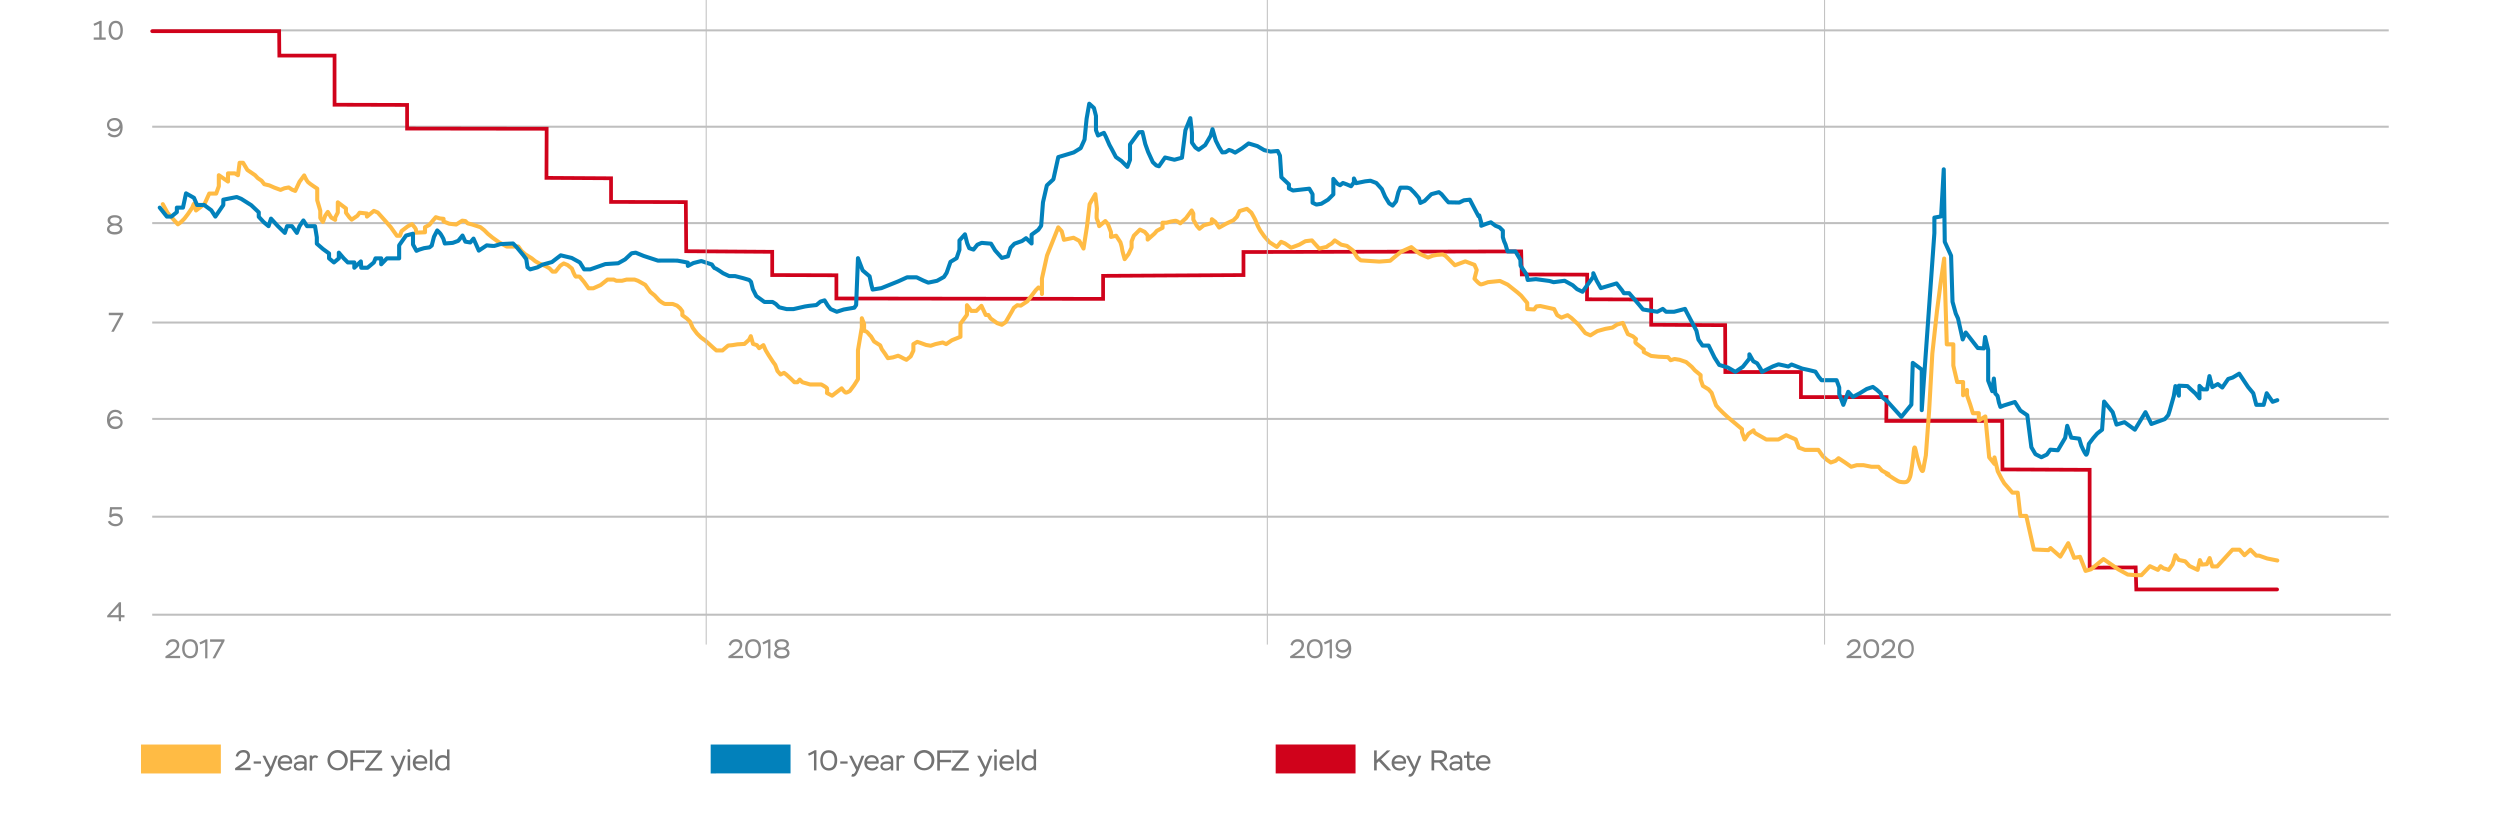 <?xml version="1.0" encoding="utf-8"?>
<!-- Generator: Adobe Illustrator 25.0.0, SVG Export Plug-In . SVG Version: 6.00 Build 0)  -->
<svg version="1.1" xmlns="http://www.w3.org/2000/svg" xmlns:xlink="http://www.w3.org/1999/xlink" x="0px" y="0px"
	 viewBox="0 0 1227 404" style="enable-background:new 0 0 1227 404;" xml:space="preserve">
<style type="text/css">
	.st0{fill:none;stroke:#BFBFBF;stroke-miterlimit:10;}
	.st1{fill:#D0021B;}
	.st2{fill:#0281BB;}
	.st3{fill:#FFBB44;}
	.st4{fill:none;stroke:#D0021B;stroke-width:1.839;stroke-linecap:round;stroke-miterlimit:10;}
	.st5{fill:#898989;}
	.st6{fill:#727272;}
	.st7{fill:none;stroke:#FFBB44;stroke-width:2;stroke-linecap:round;stroke-linejoin:round;stroke-miterlimit:10;}
	.st8{fill:none;stroke:#0281BB;stroke-width:2;stroke-linecap:round;stroke-linejoin:round;stroke-miterlimit:10;}
	.st9{fill:none;stroke:#BFBFBF;stroke-width:0.5;stroke-linecap:square;stroke-miterlimit:10;}
</style>
<g id="Layer_1">
	<path class="st0" d="M74.7,205.6h1097.7"/>
	<path class="st0" d="M74.7,253.6h1097.7"/>
	<path class="st0" d="M74.7,158.3h1097.7"/>
	<path class="st0" d="M74.7,109.5h1097.7"/>
	<path class="st0" d="M74.7,62.2h1097.7"/>
	<path class="st0" d="M74.7,14.9h1097.7"/>
	<path class="st0" d="M74.7,301.7h1098.7"/>
	<path class="st1" d="M665.3,365.4h-39.2v14.2h39.2V365.4z"/>
	<path class="st2" d="M388,365.4h-39.2v14.2H388V365.4z"/>
	<path class="st3" d="M108.4,365.4H69.2v14.2h39.2V365.4z"/>
	<path class="st4" d="M74.7,15.3H137l0.1,12l27.1,0l0,24.1l35.6,0.1v11.6l68.5,0.1l-0.1,24.1l31.7,0.2v11.6l36.7,0.1l0.2,24.1
		l42.2,0.3v11.4l31.5,0.1v11.4l130.9,0.2v-11.3l68.9-0.4v-11.3l136.3-0.3l0.3,11.3l32.1,0.1l-0.1,12.1l31.5,0.1v12.4l36.3,0.2
		l0.1,23h37.1v12.3h42l-0.1,11.7h56.9l0.1,23.8l42.8,0.2l0,48l22.6-0.1l0.3,10.8h69.1"/>
	<g>
		<path class="st5" d="M81.4,316.5c0.3-1.5,1.5-2.8,3.5-2.8c1.9,0,3.1,1.1,3.1,2.8c0,2.3-2.2,3.8-3.7,4.8l-1,0.6h5.1v1.1h-7.2v-0.9
			l2-1.3c1.7-1.1,3.6-2.4,3.6-4.2c0-1.3-0.9-1.7-1.9-1.7c-1.6,0-2.3,1.1-2.5,2L81.4,316.5z"/>
		<path class="st5" d="M93.3,313.7c2.7,0,3.9,1.8,3.9,4.7c0,2.7-1.2,4.7-3.9,4.7c-2.5,0-3.9-2-3.9-4.7S90.6,313.7,93.3,313.7z
			 M93.3,322c1.9,0,2.7-1.4,2.7-3.6s-0.8-3.6-2.7-3.6c-1.9,0-2.7,1.4-2.7,3.6C90.6,320.7,91.6,322,93.3,322z"/>
		<path class="st5" d="M101,313.8h0.8v9.3h-1.1v-7.9l-2.4,1.1l-0.4-1L101,313.8z"/>
		<path class="st5" d="M103.2,313.8h7v0.8l-4.6,8.5h-1.3l4.4-8.1h-5.6V313.8z"/>
	</g>
	<g>
		<path class="st5" d="M357.7,316.5c0.3-1.5,1.5-2.8,3.5-2.8c1.9,0,3.1,1.1,3.1,2.8c0,2.3-2.2,3.8-3.7,4.8l-1,0.6h5.1v1.1h-7.2v-0.9
			l2-1.3c1.7-1.1,3.6-2.4,3.6-4.2c0-1.3-0.9-1.7-1.9-1.7c-1.6,0-2.3,1.1-2.5,2L357.7,316.5z"/>
		<path class="st5" d="M369.6,313.7c2.7,0,3.9,1.8,3.9,4.7c0,2.7-1.2,4.7-3.9,4.7c-2.5,0-3.9-2-3.9-4.7S366.9,313.7,369.6,313.7z
			 M369.6,322c1.9,0,2.7-1.4,2.7-3.6s-0.8-3.6-2.7-3.6c-1.9,0-2.7,1.4-2.7,3.6C366.9,320.7,367.9,322,369.6,322z"/>
		<path class="st5" d="M377.3,313.8h0.8v9.3h-1.1v-7.9l-2.4,1.1l-0.4-1L377.3,313.8z"/>
		<path class="st5" d="M379.9,320.6c0-1.1,0.7-1.9,1.8-2.3c-1.1-0.4-1.5-1.2-1.5-2.1c0-1.5,1.3-2.5,3.5-2.5c2.3,0,3.5,1,3.5,2.5
			c0,0.9-0.6,1.6-1.5,2c1.3,0.4,1.8,1.2,1.8,2.3c0,1.7-1.5,2.7-3.8,2.7C381.3,323.2,379.9,322.2,379.9,320.6z M383.6,318.8
			c-1.4,0-2.5,0.7-2.5,1.6c0,1,0.9,1.6,2.6,1.6c1.7,0,2.6-0.6,2.6-1.6c0-1-1-1.6-2.4-1.6H383.6z M383.9,317.8c1.1,0,2.1-0.6,2.1-1.5
			c0-1-0.8-1.5-2.3-1.5c-1.5,0-2.3,0.5-2.3,1.5c0,0.9,0.9,1.5,2.1,1.5H383.9z"/>
	</g>
	<g>
		<path class="st5" d="M633.4,316.5c0.3-1.5,1.5-2.8,3.5-2.8c1.9,0,3.1,1.1,3.1,2.8c0,2.3-2.2,3.8-3.7,4.8l-1,0.6h5.1v1.1h-7.2v-0.9
			l2-1.3c1.7-1.1,3.6-2.4,3.6-4.2c0-1.3-0.9-1.7-1.9-1.7c-1.6,0-2.3,1.1-2.5,2L633.4,316.5z"/>
		<path class="st5" d="M645.3,313.7c2.7,0,3.9,1.8,3.9,4.7c0,2.7-1.2,4.7-3.9,4.7c-2.5,0-3.9-2-3.9-4.7S642.6,313.7,645.3,313.7z
			 M645.3,322c1.9,0,2.7-1.4,2.7-3.6s-0.8-3.6-2.7-3.6c-1.9,0-2.7,1.4-2.7,3.6C642.6,320.7,643.6,322,645.3,322z"/>
		<path class="st5" d="M652.9,313.8h0.8v9.3h-1.1v-7.9l-2.4,1.1l-0.4-1L652.9,313.8z"/>
		<path class="st5" d="M659.1,323.2c-1.6,0-2.8-0.7-3.3-1.6l0.9-0.7c0.5,0.7,1.5,1.2,2.5,1.2c1.7,0,2.9-1.5,2.8-3.5
			c-0.4,0.9-1.5,1.7-3,1.7c-2,0-3.5-1.3-3.5-3.2c0-2.1,1.6-3.4,3.9-3.4c2.3,0,3.8,1.6,3.8,4.6C663.2,321.5,661.5,323.2,659.1,323.2z
			 M659.2,314.8c-1.6,0-2.6,0.8-2.6,2.2c0,1.3,1,2.1,2.5,2.1c1.5,0,2.4-1.1,2.6-2.1C661.6,315.9,660.9,314.8,659.2,314.8z"/>
	</g>
	<g>
		<path class="st5" d="M906.5,316.5c0.3-1.5,1.5-2.8,3.5-2.8c1.9,0,3.1,1.1,3.1,2.8c0,2.3-2.2,3.8-3.7,4.8l-1,0.6h5.1v1.1h-7.2v-0.9
			l2-1.3c1.7-1.1,3.6-2.4,3.6-4.2c0-1.3-0.9-1.7-1.9-1.7c-1.6,0-2.3,1.1-2.5,2L906.5,316.5z"/>
		<path class="st5" d="M918.4,313.7c2.7,0,3.9,1.8,3.9,4.7c0,2.7-1.2,4.7-3.9,4.7c-2.5,0-3.9-2-3.9-4.7S915.7,313.7,918.4,313.7z
			 M918.4,322c1.9,0,2.7-1.4,2.7-3.6s-0.8-3.6-2.7-3.6c-1.9,0-2.7,1.4-2.7,3.6C915.7,320.7,916.7,322,918.4,322z"/>
		<path class="st5" d="M923.5,316.5c0.3-1.5,1.5-2.8,3.5-2.8c1.9,0,3.1,1.1,3.1,2.8c0,2.3-2.2,3.8-3.7,4.8l-1,0.6h5.1v1.1h-7.2v-0.9
			l2-1.3c1.7-1.1,3.6-2.4,3.6-4.2c0-1.3-0.9-1.7-1.9-1.7c-1.6,0-2.3,1.1-2.5,2L923.5,316.5z"/>
		<path class="st5" d="M935.4,313.7c2.7,0,3.9,1.8,3.9,4.7c0,2.7-1.2,4.7-3.9,4.7c-2.5,0-3.9-2-3.9-4.7S932.8,313.7,935.4,313.7z
			 M935.5,322c1.9,0,2.7-1.4,2.7-3.6s-0.8-3.6-2.7-3.6c-1.9,0-2.7,1.4-2.7,3.6C932.7,320.7,933.7,322,935.5,322z"/>
	</g>
	<g>
		<path class="st6" d="M674.4,368.3h1.3v4.7l5-4.7h1.7l-4.6,4.4l5,5.4H681l-4.2-4.5l-1.1,1v3.5h-1.3V368.3z"/>
		<path class="st6" d="M689.8,376.7c-0.7,1-1.7,1.5-2.9,1.5c-2.3,0-3.9-1.5-3.9-3.8c0-2.1,1.3-3.8,3.7-3.8c1.9,0,3.4,1.3,3.4,3.3
			c0,0.2,0,0.6-0.1,0.9h-5.7c0.1,1.5,1.2,2.3,2.7,2.3c0.9,0,1.7-0.5,2.1-1.1L689.8,376.7z M684.3,373.7h4.6c-0.1-1.3-0.9-2-2.2-2
			C685.3,371.7,684.5,372.6,684.3,373.7z"/>
		<path class="st6" d="M691.7,379.8c0.1,0,0.2,0.1,0.3,0.1c0.5,0,0.9-0.4,1.4-1.5l0.2-0.5l-3.5-7h1.4l2.7,5.5l2.1-5.5h1.3l-2.8,7.2
			c-1,2.5-1.8,3.1-2.8,3.1c-0.3,0-0.6-0.1-0.8-0.2L691.7,379.8z"/>
		<path class="st6" d="M702.6,378.1v-9.8h3.8c3,0,3.8,1.4,3.8,2.9c0,1.4-1,2.5-2.4,2.8l3.1,4.1h-1.6l-2.9-3.8h-2.5v3.8H702.6z
			 M703.9,369.5v3.6h2.5c1.5,0,2.5-0.7,2.5-1.8c0-1-0.6-1.8-2.5-1.8H703.9z"/>
		<path class="st6" d="M717.7,373.6v4.5h-1.2V377c-0.4,0.6-1.3,1.2-2.5,1.2c-1.6,0-2.6-0.9-2.6-2.2c0-1.6,1.5-2.3,3.4-2.3
			c0.7,0,1.4,0.1,1.8,0.2c0-1.5-0.6-2.2-2-2.2c-1,0-1.5,0.3-1.8,1h-1.2c0.3-1.3,1.5-2.1,3.2-2.1
			C716.7,370.6,717.7,371.7,717.7,373.6z M716.5,375.7v-0.7c-0.4-0.1-1-0.2-1.6-0.2c-1.5,0-2.4,0.3-2.4,1.2c0,0.8,0.7,1.2,1.7,1.2
			C715.5,377.1,716.3,376.3,716.5,375.7z"/>
		<path class="st6" d="M718.5,370.8h1.5v-1.9h1.2v1.9h2.5v1.1h-2.5v3.2c0,1.4,0.4,1.9,1.3,1.9c0.5,0,0.9-0.2,1.3-0.5l0.5,0.9
			c-0.4,0.5-1.1,0.8-2.1,0.8c-1.4,0-2.2-1-2.2-2.7v-3.5h-1.5V370.8z"/>
		<path class="st6" d="M731.2,376.7c-0.7,1-1.7,1.5-2.9,1.5c-2.3,0-3.9-1.5-3.9-3.8c0-2.1,1.3-3.8,3.7-3.8c1.9,0,3.4,1.3,3.4,3.3
			c0,0.2,0,0.6-0.1,0.9h-5.7c0.1,1.5,1.2,2.3,2.7,2.3c0.9,0,1.7-0.5,2.1-1.1L731.2,376.7z M725.7,373.7h4.6c-0.1-1.3-0.9-2-2.2-2
			C726.7,371.7,725.9,372.6,725.7,373.7z"/>
	</g>
	<g>
		<g>
			<path class="st6" d="M399.9,368.2h0.8v9.9h-1.2v-8.4l-2.5,1.2l-0.4-1L399.9,368.2z"/>
			<path class="st6" d="M406.7,368.2c2.8,0,4.2,1.9,4.2,5c0,2.9-1.3,5-4.1,5c-2.7,0-4.2-2.1-4.2-5S403.9,368.2,406.7,368.2z
				 M406.7,377c2,0,2.9-1.4,2.9-3.8c0-2.4-0.9-3.8-2.9-3.8c-2,0-2.9,1.5-2.9,3.8C403.8,375.6,404.9,377,406.7,377z"/>
			<path class="st6" d="M412.4,373.7h3.6v1.1h-3.6V373.7z"/>
			<path class="st6" d="M418.3,379.8c0.1,0,0.2,0.1,0.3,0.1c0.5,0,0.9-0.4,1.4-1.5l0.2-0.5l-3.5-7h1.4l2.7,5.5l2.1-5.5h1.3l-2.8,7.2
				c-1,2.5-1.8,3.1-2.8,3.1c-0.3,0-0.6-0.1-0.8-0.2L418.3,379.8z"/>
			<path class="st6" d="M431,376.7c-0.7,1-1.7,1.5-2.9,1.5c-2.3,0-3.9-1.5-3.9-3.8c0-2.1,1.3-3.8,3.7-3.8c1.9,0,3.4,1.3,3.4,3.3
				c0,0.2,0,0.6-0.1,0.9h-5.7c0.1,1.5,1.2,2.3,2.7,2.3c0.9,0,1.7-0.5,2.1-1.1L431,376.7z M425.5,373.7h4.6c-0.1-1.3-0.9-2-2.2-2
				C426.5,371.7,425.7,372.6,425.5,373.7z"/>
			<path class="st6" d="M438.4,373.6v4.5h-1.2V377c-0.4,0.6-1.3,1.2-2.5,1.2c-1.6,0-2.6-0.9-2.6-2.2c0-1.6,1.5-2.3,3.4-2.3
				c0.7,0,1.4,0.1,1.8,0.2c0-1.5-0.6-2.2-2-2.2c-1,0-1.5,0.3-1.8,1h-1.2c0.3-1.3,1.5-2.1,3.2-2.1
				C437.4,370.6,438.4,371.7,438.4,373.6z M437.2,375.7v-0.7c-0.4-0.1-1-0.2-1.6-0.2c-1.5,0-2.4,0.3-2.4,1.2c0,0.8,0.7,1.2,1.7,1.2
				C436.2,377.1,437,376.3,437.2,375.7z"/>
			<path class="st6" d="M440,370.8h1.2v0.6c0.3-0.5,0.9-0.7,1.5-0.7c0.7,0,1.2,0.3,1.5,0.7l-0.7,0.8c-0.2-0.2-0.4-0.4-0.9-0.4
				c-0.6,0-1.2,0.5-1.4,1.3v5.1H440V370.8z"/>
			<path class="st6" d="M453.6,368.1c2.8,0,5,2.1,5,5c0,2.9-2.2,5-5,5c-2.8,0-5-2.1-5-5C448.6,370.3,450.8,368.1,453.6,368.1z
				 M453.6,377c2.1,0,3.6-1.6,3.6-3.8c0-2.2-1.7-3.8-3.6-3.8c-2,0-3.7,1.6-3.7,3.8C450,375.4,451.6,377,453.6,377z"/>
			<path class="st6" d="M460.1,368.3h7v1.2h-5.8v3.4h5.4v1.2h-5.4v4.1h-1.3V368.3z"/>
			<path class="st6" d="M467.3,368.3h8v0.9l-6.4,7.8h6.6v1.2H467v-0.9l6.4-7.8h-6.1V368.3z"/>
			<path class="st6" d="M481.2,379.8c0.1,0,0.2,0.1,0.3,0.1c0.5,0,0.9-0.4,1.4-1.5l0.2-0.5l-3.5-7h1.4l2.7,5.5l2.1-5.5h1.3l-2.8,7.2
				c-1,2.5-1.8,3.1-2.8,3.1c-0.3,0-0.6-0.1-0.8-0.2L481.2,379.8z"/>
			<path class="st6" d="M488.6,367.7c0.4,0,0.7,0.3,0.7,0.7c0,0.4-0.3,0.7-0.7,0.7c-0.4,0-0.8-0.3-0.8-0.7
				C487.8,368,488.2,367.7,488.6,367.7z M488,370.8h1.2v7.3H488V370.8z"/>
			<path class="st6" d="M497.3,376.7c-0.7,1-1.7,1.5-2.9,1.5c-2.3,0-3.9-1.5-3.9-3.8c0-2.1,1.3-3.8,3.7-3.8c1.9,0,3.4,1.3,3.4,3.3
				c0,0.2,0,0.6-0.1,0.9h-5.7c0.1,1.5,1.2,2.3,2.7,2.3c0.9,0,1.7-0.5,2.1-1.1L497.3,376.7z M491.8,373.7h4.6c-0.1-1.3-0.9-2-2.2-2
				C492.8,371.7,492,372.6,491.8,373.7z"/>
			<path class="st6" d="M499,367.9h1.2v10.2H499V367.9z"/>
			<path class="st6" d="M507.3,377.2c-0.3,0.4-1.1,1-2.3,1c-2.1,0-3.6-1.4-3.6-3.8c0-2.3,1.7-3.8,3.7-3.8c1.1,0,1.7,0.3,2.2,0.7
				v-3.5h1.2v10.2h-1.2V377.2z M507.3,375.7v-2.9c-0.4-0.7-1.1-1-2-1c-1.4,0-2.6,1-2.6,2.7c0,1.7,1,2.7,2.5,2.7
				C506.3,377.1,507.1,376.3,507.3,375.7z"/>
		</g>
	</g>
	<g>
		<g>
			<path class="st6" d="M115.7,371.1c0.3-1.6,1.6-3,3.8-3c2.1,0,3.2,1.2,3.2,2.9c0,2.4-2.3,4.1-4,5.1l-1.1,0.7h5.4v1.2h-7.6v-1
				l2.1-1.4c1.8-1.2,3.9-2.5,3.9-4.5c0-1.4-0.9-1.8-2-1.8c-1.7,0-2.4,1.2-2.6,2.1L115.7,371.1z"/>
			<path class="st6" d="M124.5,373.7h3.6v1.1h-3.6V373.7z"/>
			<path class="st6" d="M130.4,379.8c0.1,0,0.2,0.1,0.3,0.1c0.5,0,0.9-0.4,1.4-1.5l0.2-0.5l-3.5-7h1.4l2.7,5.5l2.1-5.5h1.3l-2.8,7.2
				c-1,2.5-1.8,3.1-2.8,3.1c-0.3,0-0.6-0.1-0.8-0.2L130.4,379.8z"/>
			<path class="st6" d="M143.1,376.7c-0.7,1-1.7,1.5-2.9,1.5c-2.3,0-3.9-1.5-3.9-3.8c0-2.1,1.3-3.8,3.7-3.8c1.9,0,3.4,1.3,3.4,3.3
				c0,0.2,0,0.6-0.1,0.9h-5.7c0.1,1.5,1.2,2.3,2.7,2.3c0.9,0,1.7-0.5,2.1-1.1L143.1,376.7z M137.6,373.7h4.6c-0.1-1.3-0.9-2-2.2-2
				C138.6,371.7,137.8,372.6,137.6,373.7z"/>
			<path class="st6" d="M150.5,373.6v4.5h-1.2V377c-0.4,0.6-1.3,1.2-2.5,1.2c-1.6,0-2.6-0.9-2.6-2.2c0-1.6,1.5-2.3,3.4-2.3
				c0.7,0,1.4,0.1,1.8,0.2c0-1.5-0.6-2.2-2-2.2c-1,0-1.5,0.3-1.8,1h-1.2c0.3-1.3,1.5-2.1,3.2-2.1
				C149.5,370.6,150.5,371.7,150.5,373.6z M149.3,375.7v-0.7c-0.4-0.1-1-0.2-1.6-0.2c-1.5,0-2.4,0.3-2.4,1.2c0,0.8,0.7,1.2,1.7,1.2
				C148.3,377.1,149.1,376.3,149.3,375.7z"/>
			<path class="st6" d="M152,370.8h1.2v0.6c0.3-0.5,0.9-0.7,1.5-0.7c0.7,0,1.2,0.3,1.5,0.7l-0.7,0.8c-0.2-0.2-0.4-0.4-0.9-0.4
				c-0.6,0-1.2,0.5-1.4,1.3v5.1H152V370.8z"/>
			<path class="st6" d="M165.7,368.1c2.8,0,5,2.1,5,5c0,2.9-2.2,5-5,5c-2.8,0-5-2.1-5-5C160.7,370.3,162.9,368.1,165.7,368.1z
				 M165.7,377c2.1,0,3.6-1.6,3.6-3.8c0-2.2-1.7-3.8-3.6-3.8c-2,0-3.7,1.6-3.7,3.8C162,375.4,163.7,377,165.7,377z"/>
			<path class="st6" d="M172.1,368.3h7v1.2h-5.8v3.4h5.4v1.2h-5.4v4.1h-1.3V368.3z"/>
			<path class="st6" d="M179.4,368.3h8v0.9l-6.4,7.8h6.6v1.2h-8.4v-0.9l6.4-7.8h-6.1V368.3z"/>
			<path class="st6" d="M193.3,379.8c0.1,0,0.2,0.1,0.3,0.1c0.5,0,0.9-0.4,1.4-1.5l0.2-0.5l-3.5-7h1.4l2.7,5.5l2.1-5.5h1.3l-2.8,7.2
				c-1,2.5-1.8,3.1-2.8,3.1c-0.3,0-0.6-0.1-0.8-0.2L193.3,379.8z"/>
			<path class="st6" d="M200.7,367.7c0.4,0,0.7,0.3,0.7,0.7c0,0.4-0.3,0.7-0.7,0.7c-0.4,0-0.8-0.3-0.8-0.7
				C199.9,368,200.2,367.7,200.7,367.7z M200.1,370.8h1.2v7.3h-1.2V370.8z"/>
			<path class="st6" d="M209.4,376.7c-0.7,1-1.7,1.5-2.9,1.5c-2.3,0-3.9-1.5-3.9-3.8c0-2.1,1.3-3.8,3.7-3.8c1.9,0,3.4,1.3,3.4,3.3
				c0,0.2,0,0.6-0.1,0.9h-5.7c0.1,1.5,1.2,2.3,2.7,2.3c0.9,0,1.7-0.5,2.1-1.1L209.4,376.7z M203.9,373.7h4.6c-0.1-1.3-0.9-2-2.2-2
				C204.9,371.7,204.1,372.6,203.9,373.7z"/>
			<path class="st6" d="M211,367.9h1.2v10.2H211V367.9z"/>
			<path class="st6" d="M219.4,377.2c-0.3,0.4-1.1,1-2.3,1c-2.1,0-3.6-1.4-3.6-3.8c0-2.3,1.7-3.8,3.7-3.8c1.1,0,1.7,0.3,2.2,0.7
				v-3.5h1.2v10.2h-1.2V377.2z M219.4,375.7v-2.9c-0.4-0.7-1.1-1-2-1c-1.4,0-2.6,1-2.6,2.7c0,1.7,1,2.7,2.5,2.7
				C218.4,377.1,219.2,376.3,219.4,375.7z"/>
		</g>
	</g>
	<g>
		<path class="st5" d="M54,248.9h5.8v1.1H55l-0.3,2.5c0.4-0.3,1.1-0.5,2.1-0.5c2.2,0,3.5,1.3,3.5,3.1c0,1.8-1.5,3.2-3.6,3.2
			c-1.7,0-3.2-0.8-3.8-2.3l1.1-0.4c0.4,0.8,1.3,1.6,2.7,1.6c1.6,0,2.4-0.9,2.4-2c0-1.2-1-2-2.6-2c-0.9,0-1.5,0.3-2,0.8l-0.9-0.3
			L54,248.9z"/>
	</g>
	<g>
		<path class="st5" d="M58.2,303h-5.6v-0.8l5.8-6.6h1v6.3h1.7v1.1h-1.7v1.9h-1.1V303z M58.2,301.9v-4.4l-4.1,4.4H58.2z"/>
	</g>
	<g>
		<path class="st5" d="M56.6,201.1c1.6,0,2.8,0.7,3.3,1.8l-0.9,0.6c-0.5-0.8-1.3-1.3-2.4-1.3c-1.6,0-2.9,1.3-2.9,3.6
			c0.5-1,1.7-1.5,3-1.5c2.2,0,3.5,1.3,3.5,3.1c0,1.9-1.6,3.2-3.7,3.2c-2.5,0-4-1.6-4-4.5C52.5,202.7,54.4,201.1,56.6,201.1z
			 M56.6,209.4c1.4,0,2.5-0.8,2.5-2c0-1.3-1-2-2.3-2c-1.7,0-2.7,1-2.8,1.8C54.1,208.4,55,209.4,56.6,209.4z"/>
	</g>
	<g>
		<path class="st5" d="M53.5,153.5h7v0.8l-4.6,8.5h-1.3l4.4-8.1h-5.6V153.5z"/>
	</g>
	<g>
		<path class="st5" d="M52.5,112.5c0-1.1,0.7-1.9,1.8-2.3c-1.1-0.4-1.5-1.2-1.5-2.1c0-1.5,1.3-2.5,3.5-2.5c2.3,0,3.5,1,3.5,2.5
			c0,0.9-0.6,1.6-1.5,2c1.3,0.4,1.8,1.2,1.8,2.3c0,1.7-1.5,2.7-3.8,2.7C54,115.1,52.5,114.1,52.5,112.5z M56.2,110.7
			c-1.4,0-2.5,0.7-2.5,1.6c0,1,0.9,1.6,2.6,1.6c1.7,0,2.6-0.6,2.6-1.6c0-1-1-1.6-2.4-1.6H56.2z M56.6,109.7c1.1,0,2.1-0.6,2.1-1.5
			c0-1-0.8-1.5-2.3-1.5c-1.5,0-2.3,0.5-2.3,1.5c0,0.9,0.9,1.5,2.1,1.5H56.6z"/>
	</g>
	<g>
		<path class="st5" d="M56.1,67.4c-1.6,0-2.8-0.7-3.3-1.6l0.9-0.7c0.5,0.7,1.5,1.2,2.5,1.2c1.7,0,2.9-1.5,2.8-3.5
			c-0.4,0.9-1.5,1.7-3,1.7c-2,0-3.5-1.3-3.5-3.2c0-2.1,1.6-3.4,3.9-3.4c2.3,0,3.8,1.6,3.8,4.6C60.2,65.7,58.5,67.4,56.1,67.4z
			 M56.2,59c-1.6,0-2.6,0.8-2.6,2.2c0,1.3,1,2.1,2.5,2.1s2.4-1.1,2.6-2.1C58.6,60.1,57.9,59,56.2,59z"/>
	</g>
	<g>
		<path class="st5" d="M45.9,18.4h2.8v-6.8l-2.4,1.1l-0.4-1l3.2-1.5h0.8v8.2h2v1.1h-5.9V18.4z"/>
		<path class="st5" d="M56.8,10.2c2.4,0,3.5,1.8,3.5,4.7c0,2.7-1.1,4.7-3.5,4.7c-2.3,0-3.5-2-3.5-4.7S54.4,10.2,56.8,10.2z
			 M56.8,18.5c1.6,0,2.3-1.4,2.3-3.6s-0.7-3.6-2.3-3.6c-1.6,0-2.3,1.4-2.3,3.6C54.5,17.1,55.4,18.5,56.8,18.5z"/>
	</g>
	<g>
		<path class="st7" d="M79.9,100.2l2.3,4.2l1.5,1.7l3.6,4l1.5-1.1l1.7-1.7l1.7-2.2l2.1-3.1l0.8-1.9l1.1,3.2l4.2-3.2l2.3-5.1h1.3h2.1
			l1.3-3.6V89V86l4.5,3.1v-4h3.4l1.5,0.9l0.8-6.1h1.7l2.1,3.5l3.8,2.6l1.3,1.4l1.9,1.3l1.3,1.7l2.5,0.6l2.5,1.1l3,1.1l1.9-0.8
			l2.1-0.4l1.7,1.1l1.5,0.6l2.1-4.5l2.3-3.1c0,0,1.1,2.5,1.9,3.3c0.8,0.8,4.5,3.2,4.5,3.2v5.7l1.5,5.1v3.6l1.3,1.9l1.1-3l0.8-1.2
			l0.5-0.7l1.7,2.8l1.9,1.1v-1.1l1.3-2.5v-2.5v-2.5l4,3v2.1l1.7,2.3l1.1,1.1l2.8-1.9l1.1-1.5l3.6,0.4v1.5l3.4-2.8l1.9,0.8l3.6,4
			l2.8,3.2l3,4.2h1.5l0.8-2.3l3-2.3l2.1-1.1c0,0,1.7,1.9,1.9,2.5c0.2,0.6,0,1.7,0,1.7l4.5-0.2v-2.5l2.1-1.1l1.9-2.3l1.3-1.5l1.9,0.6
			l1.9,0.2v1.3l2.8,1.1l3.4,0.4l3-1.9l1.5,0.2l1.1,1.1l2.3,0.6l4,1.3l1.9,1.5l1.7,1.7l2.3,1.9l3.2,2.3l3.8,2.1h3.4h2.3l1.5,2.1
			l1.9,1.7l3.2,2l1.7,1.4l2.3,1.3l2.8,1.1l1.9,1.1l1.5,1.6h1.5l2.3-2.9l1.7-1.1l1.9,0.8l2.1,1.7c0,0,1.5,4.2,2.1,4
			c0.6-0.2,1.7,0,1.7,0l2.1,2.5l2.3,3.2h2.3l3.6-1.6l3.4-2.7h3l1.3,0.6h2.8l2.3-0.6h1.9h1.9l1.7,0.6l3.6,2l2.5,3.5l2.1,1.7l2.3,2.5
			c0,0,2.1,1.7,3,1.7c0.8,0,3.6,0,3.6,0l2.1,0.8l1.5,1.3l1.1,1.5v1.9l2.3,1.7l1.5,1.5l1.3,3l2.1,2.8l1.9,1.9l2.1,1.5l1.7,1.5
			l2.3,2.1l1.5,1.3h1.3h1.7l1.5-1.3l1.3-1.1l2.1-0.2l2.5-0.4l3.4-0.2l2.3-2.1l0.8-1.7l1.1,3.8l1.9,0.6l1.1,1.5l2.1-1.5l1.1,2.5
			l1.5,2.5l2.1,3.2l1.1,1.5l1.1,3l1.5,1.7l1.7-0.8l1.1,0.8l2.3,2.1l1.7,1.7h1.5l1.1-1.3l1.3,1.3l3.8,1.1h3h2.5c0,0,2.5,1.3,2.8,1.9
			c0.2,0.6,0,2.3,0,2.3l2.5,1.3l4.7-3.6c0,0,1.5,2.1,2.1,2.1s1.9-0.8,1.9-0.8l2.1-2.8l1.9-3v-14.2l1.9-11.2v-4.5l1.1,2.8v3.4
			c0,0,1.3,0.2,1.7,0.8c0.4,0.6,1.7,1.9,1.7,1.9l1.5,2.5l3,1.9l0.8,1.9l1.5,2.1l1.5,2.3l2.5-0.4l2.5-0.8l1.3,0.6l1.5,0.8l1.3,0.6
			l2.1-1.7l1.3-2.8v-3.2l1.9-1.1l1.3,0.4l3,1.1l2.3,0.4l2.3-0.8l3.6-0.8l1.7,0.8l2.8-1.9l4.2-1.7v-6.4l3.2-4.4v-3.6v-1.1l2.1,2.8
			h2.5l2.5-2.5l2.1,4.5h1.3l1.1,1.7l3.2,2.3l2.3,0.8l1.9-1.3l3.2-5.5l0.8-1.5l1.7-1.3l1.7,0.2l3.2-2.1l4.2-5.5l1.3-1.3l1.7,1.1v2.1
			v-7.6l2.5-11.3l5.5-13.8l1.7,1.9l1.1,4.2l1.9-0.4l2.8-0.6l2.8,1.5l2.1,3.8l1.7-10.8l1.3-11l2.8-4.9l0.8,7.2c0,0-0.4,4.5,0,5.1
			c0.4,0.6,1.1,3.4,1.1,3.4l3-2.5l1.3,1.5l1.5,4v2.3l2.5-0.6l2.1,3.2c0,0,0.8,2.5,0.8,3.2c0,0.6,1.3,5.1,1.3,5.1l1.9-2.5l1.5-3.2v-3
			l1.1-2.8l1.5-1.5l1.5-1.5l2.3,1.1l1.5,1.7v2.1l3.4-3l1.1-1.3l2.8-1.5v-2.5h1.9c0,0,4.5-1.3,5.1-0.8c0.6,0.4,1.7,1.1,1.7,1.1
			l2.8-2.5l2.8-3.8l0.8,1.5v3l1.7,3l1.3,1.5l2.1-1.7l4-1.1v-1.9l1.7,1.3l1.9,2.8l3.4-1.9l3.6-1.7l1.7-1.7l1.3-2.8l3.6-1.1l2.2,1.9
			c0,0,2.2,3.8,2.4,4.7c0.2,0.8,1.5,3.4,1.9,4c0.4,0.6,2.1,3,2.1,3l2.5,2.8l3.6,2.3l2.1-2.5l1.9,0.8l3,2.1l4-1.5l3-1.7l3.2-0.4
			l1.5,1.7l2.1,2.3l3.6-0.8c0,0,1.3-1.1,1.9-1.3c0.6-0.2,2.1-1.9,2.1-1.9l3.2,2.1l2.8,0.6l3,2.3l2.1,3.4l1.7,1.4l9.1,0.6l5.3-0.4
			l1.9-1.6l3.4-2.8l5.1-2.3l2.3,1.9l2.1,1.5l3.8,1.7l2.3-0.9l2.1-0.4l2.8-0.2l1.3,0.6l2.8,2.8l1.9,1.9l5.1-1.9l4.5,1.7l1.1,2.5
			l-1.1,4.3l1.1,1.2c0,0,1.5,1.6,2.1,1.6c0.6,0,3.4-1.1,3.4-1.1l5.9-0.6l3.8,1.8l4.9,3.9l1.7,1.5l3,3.6v3l3.4,0.2l1.1-1.5l1.9-0.2
			l6.8,1.5l1.5,3l2.1,1.2l3-1.2l1.9,1.4l3.4,3.2l3.4,4.2l2.5,1.1l3.4-2.1l4-1.1l3.4-0.6l2.3-1.5l2.8-0.8l2.5,5.5l2.5,1.1l1.5,1.3
			c0,0-0.8,1.5,0,2.1c0.8,0.6,3.8,3,3.8,3v1.3l3.6,1.9l3.8,0.4l4.5,0.2l1.3,1.5l1.9-0.6l2.5,0.4l3.2,1.1l1.3,1.1l1.5,1.3l1.5,1.7
			l2.8,2.3v2.1l1.1,3.2l2.8,1.7l1.5,1.7l1.1,3.2l1.1,3l1.5,1.7l1.9,1.9l2.5,2.3l6.8,5.7v1.5l1.3,3.6l1.9-2.8l2.5-1.7
			c0,0-0.2,0.8,1.3,1.7c1.5,0.8,4.9,2.8,4.9,2.8h2.8h3.2l3.8-2.1l4.7,2.1c0.6,1.7,1.5,4,1.5,4l3,1.1h6.6l2.1,3l2.1,1.9l1.9,1.3
			l2.3-0.8l1.5-1.3l3.2,2.1l3,2.1l2.8-0.8h3.2l4,0.8h3.4l1.7,1.9l3.2,1.7"/>
		<path class="st7" d="M1117.7,275.1l-5-1l-4-1.4h-1.3l-2.9-2.9l-2.9,2.7l-2.4-2.7h-3.5l-7.5,8.2h-2.4l-1.3-4.1l-1.4,3l-2.4,0.2
			l-1-2.2l-1.1,4.8l-4-1.9l-2.1-2.3l-3.2-0.7l-1.6-2.3l-1.4,4.5l-1.9,2.7l-2.6-0.8l-1.4-1l-1.3,1.8l-3.9-1.8l-4.2,4.4h-2.5l-4.2-0.3
			l-4.7-2.6l-7.2-5l-6.1,5l-2.7,0.8l-2.7-6.9l-2.9,0.5l-2.9-7.2l-3.9,6.6l-4.8-4.2l-1,1l-7.2-0.3l-3.7-16.5h-2.9l-1.3-11.4h-2.6
			l-4-4.6l-1.3-2.2l-1.9-3.7l-1.6-6.8v3.2l-2.6-3.2l-1.9-20.1l-3.2,2v-3.6h-2.9l-1.3-4.2l-1.6-4.6v-2.6l-1.9,2.6v-6.5h-2.9l-1.9-8.1
			v-10.4h-3.2l-1.3-42.1l-1.6,11l-1.9,14.6l-2.3,21l-1.6,28.5l-1.6,21.7c-0.1,0.2-0.1,0.6-0.2,1c-1,4.9-1,6.4-1.4,6.5
			c-0.9,0.1-2.5-6.5-2.7-7.1c-0.7-2.9-0.9-4.5-1.2-4.5c-0.4,0-0.4,3.4-1.3,9.1c-0.1,0.8-0.6,3.9-0.6,3.9c0,0-0.3,2.5-1.6,3.6
			c-0.9,0.7-2,0.5-3.6,0.3c-1.3-0.2-4.3-2.5-6.6-3.8"/>
	</g>
	<g>
		<path class="st8" d="M78.4,101.9l3.5,4.4h2.2l2.7-2.2v-2.2h3l1.5-7l3.9,2.2l1.5,3.5h3.5l3.5,2.6l2,3.1l3.9-5.7v-2.6l6.6-1.3
			l2.2,0.9l4.9,3.1l3.7,3.5v2.2l2.4,2.6l2.4,2l1.2-3.7l3.4,3.7l3.4,3.3l1.1-3.3h2.4l2.4,3.3l1.3-3.3l1.9-2.8l1.8,2.8h3.9l0.9,5.5
			v3.1l3,2.6l3,2.2v2.4l2.4,2l2.4-2v-2.8l2.4,2.8l2,2h3.2v2.6l3.2-3.1l0.2,3.1h3.1l3.1-2.6l0.8-2h2.8l0,2.9l2.8-2.9h2.9h3.1v-6.4
			l3.4-4.8l3.4-0.9v5.3l1.7,3.1l1.4-0.6l2.3-0.7l2.7-0.4l1.1-0.9l1.1-4.3l1.6-3.1c0,0,1.4,1.3,1.7,1.8c0.3,0.4,1.3,2.3,1.3,2.3
			l0.7,2.3l3.9-0.3l2.7-1l2.1-2.6l1.4,3l2.4,0.4l1.6-1.9l1.9,4.3l0.7,1.6l3.9-2.6c0,0,3.2,0.4,3.7,0.3c0.6-0.1,2.9-0.9,2.9-0.9
			l6.3-0.3l1.7,1.7l2,2.4l1.4,1.7l1.4,1.9l0.6,4l1.3,1l3.6-1l2.4-1.3l4.7-1.3l4.3-3.3l5.4,1.3l4,2.2l2.1,3.4h3l7.4-2.6l6.3-0.4
			l3.4-1.9l3.2-3l2-0.3c0,0,2.6,1.1,3.9,1.6c1.3,0.4,7,2.3,7,2.3s8.6-0.1,9.5,0c0.9,0.1,5.2,1,5.2,1v1.6l2.7-1.4l3.9-1l5.2,1.7
			c0,0,1.1,1.9,1.6,1.9s3.9,2.4,3.9,2.4l3,1.4h2.9l3.9,1l3,0.9l0.9,0.9l0.9,3.6l1.7,3.4l4,2.9h4l1.6,1l1.6,1.6l3.7,0.9h3.3l5.7-1.3
			l2-0.3l3.6-0.4l2-1.7l2-0.6l1.6,2.6l1.4,1.7l3,1.3l3.4-1.1l5.2-0.9l0.9-1.3l0.9-23l2.3,6l3.4,2.9l0.9,4.3l0.6,2.2l4.3-0.7l8.2-3.3
			l4.4-2h4.7l3.3,1.6l2.4,1l4.3-0.9l3.4-1.9l1.3-2l1.9-5.4l3-1.8l1.4-4.1V118l2.7-3l1.1,4.4l1,2.4l2.1,0.7l1.9-2.4l2.1-0.9l4.6,0.4
			l2,3.3l3.3,3.7l3-0.8l1.3-4.2l1.9-2l3.7-1.3l2-1.4l2.7,2.6v-4.3l3.3-2.4l1.4-2l0.9-11.5l1.9-8.3L517,88l2.4-10.9l3-0.9l4.6-1.4
			l3.4-2.1l1.9-4.2l1-10.2l1.3-7.4l2.3,2.1l1,3.9v7l1,2.6l2.9-1.3l1,2l1.7,3.9l1.1,2l2.1,4l2.7,1.9l1.6,1.6l1.3,1.3l1.3-3.4v-7.6
			l4.4-6l1.7-0.1l1.4,5.9l1.4,3.9l2.3,5l1.7,1.6l1.3,0.4l3-4.3l2.9,0.7l1.7,0.4l3.7-1l0.7-5.6l1-7.9l2.4-5.9L585,65v5l1.7,2.4
			l1.6,1.1l3.2-2.3l2.7-4.6l0.9-3.2l1.6,5.6l1.6,3.2l1.6,2.6l1.6-0.1l1.7-1.1l1.3,0.4l1.7,0.9l3.4-2.1l3.2-2.4l4.3,1.3l3.4,2
			l3.1,0.7l3.5-0.3l1.1,2.3l0.7,10.6l1.7,1.6l2,1.9v2l2,1l8-0.9l1.6,2.7v4.2l1.9,0.9l2.4-0.4l3.3-2l2.6-2.6v-7.6l2,2.4l1.3,0.7
			l1.4-1.1l1.9,0.7l2.1,0.9l1.4-1.9v-1.9l1.1,2.3l4.4-0.9l2.6-0.3l2.9,1.1l2.7,3l1.6,3.7l2,3.3l1.7,1.1l1.7-2.1l1.1-4.4l1-2.3h3.4
			l1.4,0.4l2,2l2.3,2.7l0.7,2.4l2.1-1l3.3-3.3l3.7-1l1.3,1l2.4,2.9l1,1.1l5.3,0.1l2.3-1.1l2.9-0.3l1.4,2.7l1.1,2.1
			c0,0,2.1,4,2.1,3.9s0-1,0-1l1,3.6v1.5l2.6-1l2.1-0.7l2.3,1.7l2,0.8l1.6,1.6v3.2l0.6,2l0.7,1.6l1,3.4l3.9,0l2.4,4.1l0.1,2.9
			l2.9,4.3l0.6,2.7l4-0.4l6.7,0.9l2,0.6l5.4-0.7l4,2.2l2.1,1.9l2.7,1.3l5.3-7.4v-1.7l1.6,3.6l2.1,3.7l7.7-2.3l2.7,3.4l0.9,1.4h2.6
			l4.9,5.7l1.9,2.3l7,1.1l2.7-1.4l1.6,1.4h4l5.3-1.4l0.7,1.4l4.9,9.3l1,4.4l2,2.9h3l2.9,5.9l2.3,3.6l4.3,1.3l3.6,2.1l3.7-2.5l3.2-4
			v-2.1l1.9,3.4l1.9,1l1.7,2.7l0.7,1.5l5.4-2.7l2.7-1l3.2,0.7l1.6,0.4l1.6-1l1.6,0.6l3.6,1.4l3.2,0.7l3.3,0.8l1.6,2.5l1.4,1.7h2.7
			h4.7l1.3,3.6v3.2l2,5.3l2.4-6.4l2.3,2.5l3.4-1.8l3.4-2.1l3-1l1.9,1.4l1.9,1.7l0.6,1.8l1.9,1.5"/>
		<path class="st8" d="M1117.7,196.4l-2.3,0.8l-2.9-4.2l-1.5,5.7h-3.6l-1.5-5.7l-2.5-3l-4.4-6.6l-3.2,1.9l-2.2,0.7l-2.9,4.2
			l-2.2-1.7l-2.7,1.5l-1.4-5.4l-1.2,6.5h-2l-1.7-1.7v6.1l-2-2.4l-2.2-2l-1.7-1.6l-4.2-0.2v4.9l-1.7-4.7l-0.8,4.9l-2,7.1l-0.7,2.2
			l-1.7,2l-6.6,2.4l-2.9-5.8l-5.2,8.6l-5.1-3.7l-3.9,1.2l-1.9-6.1l-4.2-5.2l-1,13.8l-2.4,1.9l-1.9,2.2l-2.2,2.9c0,0-0.7,6.1-1.4,5.2
			c-0.7-0.8-2.3-4.4-2.3-4.4l-1-3.4l-3.9-0.5l-2-5.8l-1,5.9l-3.6,6.1l-3.7-0.3l-1.7,2.4l-2.7,1.3l-2.9-1.5l-2-3.4l-2-15.7l-3.4-2.3
			l-2.7-4.2l-5.4,1.7l-1.7,0.7l-0.7-2.1l-0.7-3.3l-1.1-1.2l-0.7-7.3l-0.8,6.2l-2-5.2v-15.1l-1.5-6.3l-0.6,5.6l-3-0.2l-5.9-7.6
			l-1.5,3.4l-2.3-10.3l-1.1-2.4l-1.6-5.8l-0.7-22.6l-3.1-6.8l-0.5-35.6l-1.3,23.1l-3.3,0.6v7.6l-6.2,86.9v-19.9l-4.4-3.3l-0.7,20.5
			l-4.9,6l-7.6-8.4"/>
	</g>
</g>
<g id="Layer_2">
	<path class="st9" d="M346.6,316.1V0.2"/>
	<path class="st9" d="M622,316.1V0.2"/>
	<path class="st9" d="M895.5,316.1V0.2"/>
</g>
</svg>
